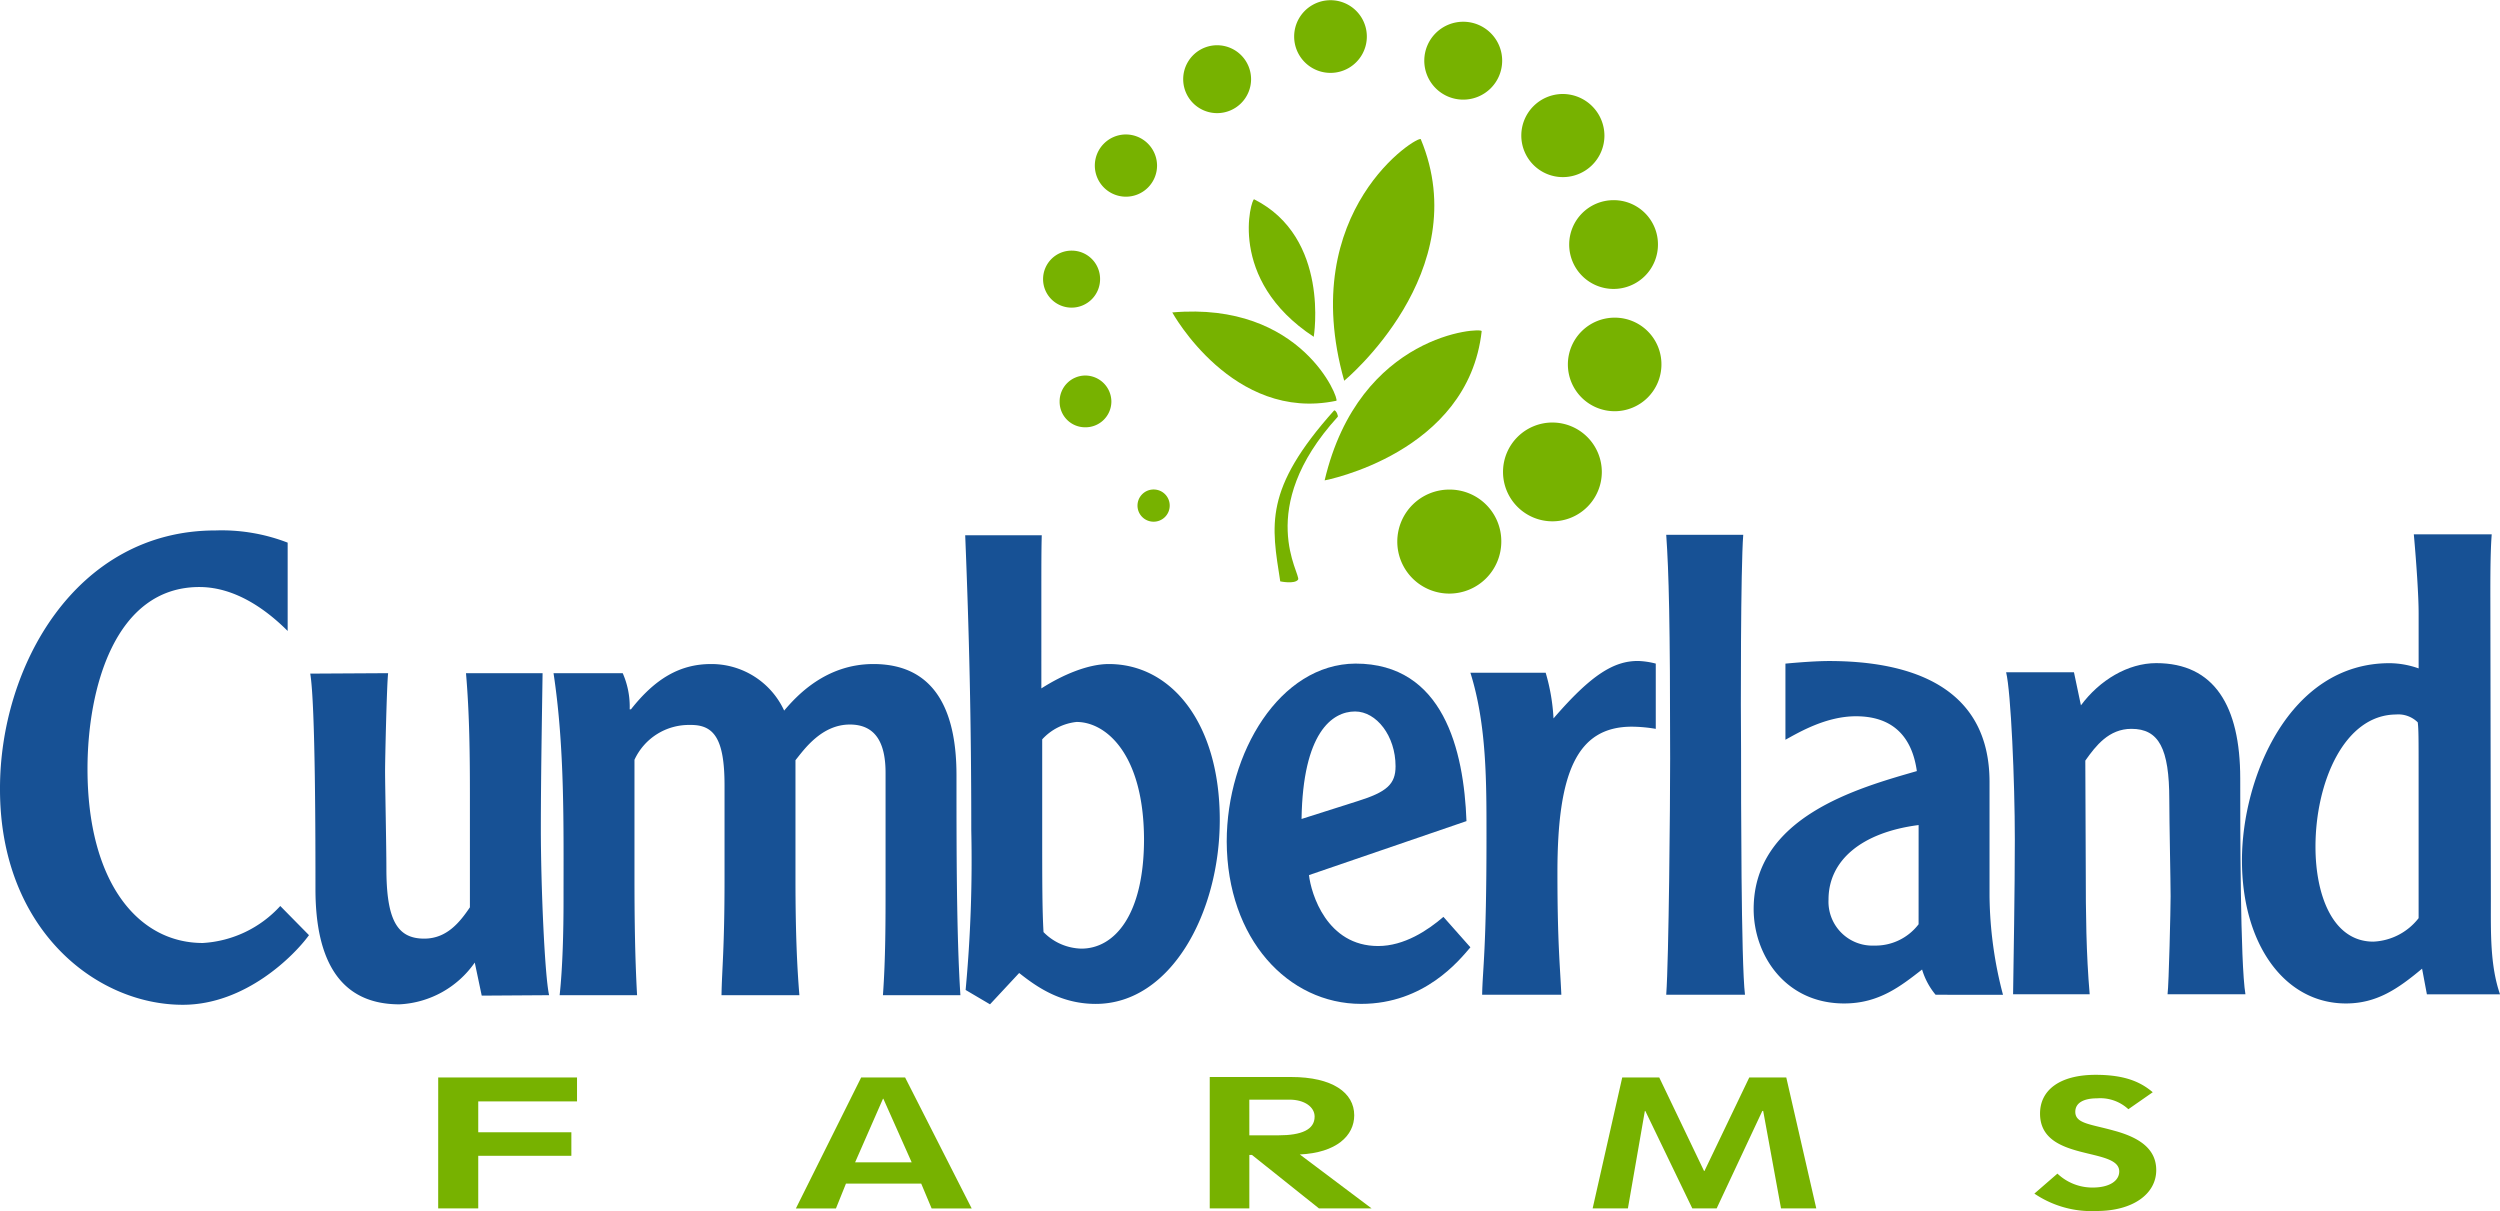 <svg id="Group_113" data-name="Group 113" xmlns="http://www.w3.org/2000/svg" xmlns:xlink="http://www.w3.org/1999/xlink" width="312" height="151.137" viewBox="0 0 312 151.137">
  <defs>
    <clipPath id="clip-path">
      <rect id="Rectangle_92" data-name="Rectangle 92" width="312" height="151.137" fill="none"/>
    </clipPath>
  </defs>
  <g id="Group_112" data-name="Group 112" clip-path="url(#clip-path)">
    <path id="Path_178" data-name="Path 178" d="M35.9,78.745c-2.5-2.5-6.409-5.484-11.023-5.484-10.537,0-13.957,12.654-13.957,22.7,0,14.066,6.245,21.724,14.39,21.724a14.191,14.191,0,0,0,9.667-4.617l3.584,3.64c-1.847,2.552-7.928,8.689-15.748,8.689C11.9,125.4,0,115.892,0,98.513-.05,83.2,9.451,66.2,26.883,66.2A22.858,22.858,0,0,1,35.9,67.722Z" fill="#175195" fill-rule="evenodd"/>
    <path id="Path_179" data-name="Path 179" d="M60.119,124.255l-.869-4.128a12.158,12.158,0,0,1-9.4,5.214c-7.276,0-10.481-5.267-10.481-14.392,0-5.7,0-23.025-.65-26.881l9.72-.056c-.164,1.3-.381,10.7-.381,12.22,0,1.792.164,9.5.164,12.109,0,6.409,1.3,8.8,4.723,8.8,2.825,0,4.453-2.064,5.7-3.909V99.382c0-5.161-.05-10.265-.489-15.37h9.559c-.057,4.019-.217,12.979-.217,19.387,0,7.223.487,18.41,1.031,20.8Z" fill="#175195" fill-rule="evenodd"/>
    <path id="Path_180" data-name="Path 180" d="M77.715,84.013a10.349,10.349,0,0,1,.869,4.508h.164c3.04-3.858,6.134-5.649,9.993-5.649a10,10,0,0,1,9.123,5.811c1.52-1.792,5.159-5.811,11.132-5.811,8.364,0,10.373,6.9,10.373,13.848,0,9.125,0,19.932.489,27.48H110.19c.328-4.562.328-9.068.328-13.685V96.45c0-3.586-1.142-6.028-4.456-6.028-3.528,0-5.7,3.1-6.787,4.453v14.718c0,7.112.217,11.295.489,14.607h-9.72c.05-3.2.378-5.865.378-14.39V98.025c0-5.811-1.3-7.6-4.289-7.55a7.474,7.474,0,0,0-6.951,4.345v14.445c0,5,.05,9.993.325,14.935H69.842c.378-3.42.487-8.09.487-11.729,0-9.451.163-19.118-1.248-28.458Z" fill="#175195" fill-rule="evenodd"/>
    <path id="Path_181" data-name="Path 181" d="M130.067,103.618c0,6.19,0,9.884.164,12.707a6.828,6.828,0,0,0,4.723,2.064c4.128,0,7.82-4.181,7.82-13.685C142.724,94.059,138,90.1,134.357,90.1a6.773,6.773,0,0,0-4.29,2.172Zm-.056-36.82c-.05,1.845-.05,3.528-.05,7.71V85.914c2.714-1.739,5.865-3.042,8.417-3.042,7.82,0,13.849,7.386,13.849,19.443,0,11.568-6.084,22.972-15.479,22.972-4.451,0-7.493-2.226-9.557-3.856l-3.639,3.909-3.042-1.792a174.453,174.453,0,0,0,.706-19.93c0-13.576-.27-24.763-.759-36.82Z" fill="#175195" fill-rule="evenodd"/>
    <path id="Path_182" data-name="Path 182" d="M169.44,99.979c3.639-1.139,4.726-2.117,4.726-4.344,0-3.8-2.39-6.843-5.051-6.843-2.878,0-6.517,2.661-6.681,13.415Zm-6.081,9.234c.27,2.334,2.226,8.851,8.634,8.851,3.259,0,6.192-1.956,8.146-3.639l3.367,3.8c-1.356,1.575-5.7,7.059-13.632,7.059-9.123,0-16.726-8.092-16.78-20.257,0-11.079,6.626-22.158,16.074-22.211,10.971,0,13.524,10.807,13.849,19.658Z" fill="#175195" fill-rule="evenodd"/>
    <path id="Path_183" data-name="Path 183" d="M192.9,83.959a24.5,24.5,0,0,1,.978,5.7c4.725-5.486,7.548-7.17,10.534-7.17a9.951,9.951,0,0,1,2.228.328v8.145a18.412,18.412,0,0,0-2.987-.272c-6.9,0-9.286,5.811-9.286,18.193,0,8.743.325,11.621.489,15.26h-9.884c.056-3.2.541-5.539.541-19.549,0-6.79.057-14.068-2.008-20.638Z" fill="#175195" fill-rule="evenodd"/>
    <path id="Path_184" data-name="Path 184" d="M217.557,66.743c-.325,4.181-.325,21.885-.272,26.936,0,5.539,0,26.449.489,30.466h-9.829c.326-4.506.489-23.732.489-29.488,0-17-.163-23.244-.489-27.914Z" fill="#175195" fill-rule="evenodd"/>
    <path id="Path_185" data-name="Path 185" d="M239.443,102.966c-7.168.923-11.243,4.454-11.243,9.287a5.483,5.483,0,0,0,5.7,5.756,6.772,6.772,0,0,0,5.54-2.661Zm2.119,21.18a8.9,8.9,0,0,1-1.686-3.15c-2.659,2.064-5.375,4.236-9.72,4.236-7.384,0-11.3-6.081-11.3-11.784,0-11.513,13.035-15.1,20.366-17.216-.6-4.289-2.987-6.842-7.6-6.842-3.748,0-7.115,2.009-8.8,2.931v-9.5c1.683-.161,3.911-.325,5.431-.325,10.317,0,20.04,3.259,20.04,15.1v14.229a49.988,49.988,0,0,0,1.681,12.327Z" fill="#175195" fill-rule="evenodd"/>
    <path id="Path_186" data-name="Path 186" d="M258.831,83.9l.869,4.126c2.334-3.148,5.865-5.268,9.4-5.268,7.223,0,10.481,5.323,10.481,14.393,0,5.7,0,23.08.65,26.936h-9.72c.164-1.25.381-10.7.381-12.218,0-1.739-.164-9.451-.164-12.057,0-6.408-1.3-8.853-4.725-8.853-2.823,0-4.453,2.119-5.756,3.964l.056,13.849c0,5.106.05,10.264.489,15.315h-9.559c.057-4.017.217-12.924.217-19.332,0-7.279-.489-18.411-1.086-20.855Z" fill="#175195" fill-rule="evenodd"/>
    <path id="Path_187" data-name="Path 187" d="M301.843,96.5c0-4.236,0-5.539-.109-6.353a3.454,3.454,0,0,0-2.716-.978c-6.462.05-10.046,8.47-10.046,16.51,0,5.973,2.117,11.837,7.223,11.837a7.577,7.577,0,0,0,5.648-2.931Zm9.123-29.816c-.217,2.825-.164,7.006-.164,11.026l.057,34.539c0,4.128-.109,8.2,1.141,11.84h-9.125l-.6-3.2c-2.987,2.5-5.648,4.343-9.5,4.343-7.656,0-12.979-7.384-12.979-17.866,0-10.264,5.865-24.6,18.41-24.6a10.972,10.972,0,0,1,3.639.651v-6.9c0-2.119-.272-6.192-.6-9.831Z" fill="#175195" fill-rule="evenodd"/>
    <path id="Path_188" data-name="Path 188" d="M54.688,134.465H72.012v2.987H59.685v3.855H71.306v2.934H59.685v6.57h-5Z" fill="#77b200" fill-rule="evenodd"/>
    <path id="Path_189" data-name="Path 189" d="M113.775,145.055l-3.531-7.929h-.049l-3.476,7.929Zm-8.2,2.661-1.249,3.1h-5l8.146-16.346h5.487l8.309,16.346h-5l-1.3-3.1Z" fill="#77b200" fill-rule="evenodd"/>
    <path id="Path_190" data-name="Path 190" d="M155.917,141.688h3.639c2.878,0,4.509-.705,4.509-2.336,0-1.194-1.25-2.117-3.151-2.117h-5Zm-4.942-7.278h10.156c5.159,0,7.876,1.956,7.876,4.781,0,2.55-2.228,4.67-6.79,4.886l8.96,6.734h-6.57l-8.365-6.678h-.325v6.678h-4.942Z" fill="#77b200" fill-rule="evenodd"/>
    <path id="Path_191" data-name="Path 191" d="M211.2,150.811l-5.865-12.165h-.056l-2.117,12.165h-4.4l3.694-16.346h4.617l5.593,11.676h.05l5.594-11.676h4.617l3.745,16.346h-4.4l-2.226-12.165h-.108l-5.7,12.165Z" fill="#77b200" fill-rule="evenodd"/>
    <path id="Path_192" data-name="Path 192" d="M256.767,146.467a6.334,6.334,0,0,0,4.4,1.739c2.064,0,3.314-.816,3.314-2.011,0-3.1-9.884-1.139-9.884-7.223,0-2.878,2.389-4.834,6.95-4.834,3.8,0,5.7.978,7.115,2.173l-3.042,2.119a5.152,5.152,0,0,0-3.909-1.358c-1.63,0-2.714.542-2.714,1.683,0,1.467,1.845,1.52,4.778,2.336,3.475.923,5.323,2.443,5.323,4.943,0,2.986-2.934,5.1-7.442,5.1a12.724,12.724,0,0,1-7.765-2.172Z" fill="#77b200" fill-rule="evenodd"/>
    <path id="Path_193" data-name="Path 193" d="M170.581,4.561a4.535,4.535,0,0,1-9.07,0,4.535,4.535,0,1,1,9.07,0" fill="#77b200" fill-rule="evenodd"/>
    <path id="Path_194" data-name="Path 194" d="M187.471,7.548a4.86,4.86,0,1,1-4.834-4.834,4.856,4.856,0,0,1,4.834,4.834" fill="#77b200" fill-rule="evenodd"/>
    <path id="Path_195" data-name="Path 195" d="M200.233,16.944a5.187,5.187,0,1,1-5.214-5.214,5.214,5.214,0,0,1,5.214,5.214" fill="#77b200" fill-rule="evenodd"/>
    <path id="Path_196" data-name="Path 196" d="M206.913,30.52a5.539,5.539,0,1,1-5.539-5.539,5.515,5.515,0,0,1,5.539,5.539" fill="#77b200" fill-rule="evenodd"/>
    <path id="Path_197" data-name="Path 197" d="M207.347,45.509a5.838,5.838,0,1,1-5.811-5.865,5.817,5.817,0,0,1,5.811,5.865" fill="#77b200" fill-rule="evenodd"/>
    <path id="Path_198" data-name="Path 198" d="M199.907,58.923a6.165,6.165,0,1,1-6.192-6.192,6.178,6.178,0,0,1,6.192,6.192" fill="#77b200" fill-rule="evenodd"/>
    <path id="Path_199" data-name="Path 199" d="M187.362,67.558A6.49,6.49,0,1,1,180.9,61.1a6.443,6.443,0,0,1,6.462,6.462" fill="#77b200" fill-rule="evenodd"/>
    <path id="Path_200" data-name="Path 200" d="M156.135,9.883a4.24,4.24,0,0,1-4.236,4.236,4.236,4.236,0,0,1,0-8.472,4.24,4.24,0,0,1,4.236,4.236" fill="#77b200" fill-rule="evenodd"/>
    <path id="Path_201" data-name="Path 201" d="M144.4,20.69a3.883,3.883,0,1,1-3.909-3.909A3.9,3.9,0,0,1,144.4,20.69" fill="#77b200" fill-rule="evenodd"/>
    <path id="Path_202" data-name="Path 202" d="M137.29,34.81a3.557,3.557,0,1,1-3.531-3.531,3.535,3.535,0,0,1,3.531,3.531" fill="#77b200" fill-rule="evenodd"/>
    <path id="Path_203" data-name="Path 203" d="M138.7,50.125a3.222,3.222,0,0,1-3.259,3.2,3.175,3.175,0,0,1-3.2-3.2,3.222,3.222,0,0,1,3.2-3.259,3.269,3.269,0,0,1,3.259,3.259" fill="#77b200" fill-rule="evenodd"/>
    <path id="Path_204" data-name="Path 204" d="M145.98,63.1a2.01,2.01,0,1,1-2.009-2.011A2,2,0,0,1,145.98,63.1" fill="#77b200" fill-rule="evenodd"/>
    <path id="Path_205" data-name="Path 205" d="M163.955,42.033s2.064-12.382-7.44-17.16c-.325-.164-3.475,9.993,7.44,17.16" fill="#77b200" fill-rule="evenodd"/>
    <path id="Path_206" data-name="Path 206" d="M167.757,47.518s16.454-13.576,9.559-30.141c-.219-.6-15.587,8.8-9.559,30.141" fill="#77b200" fill-rule="evenodd"/>
    <path id="Path_207" data-name="Path 207" d="M165.313,59.954s17.921-3.367,19.6-18.627c.056-.489-15.26.217-19.6,18.627" fill="#77b200" fill-rule="evenodd"/>
    <path id="Path_208" data-name="Path 208" d="M146.3,38.992s7.548,13.74,20.474,11.023c.436-.108-4.236-12.434-20.474-11.023" fill="#77b200" fill-rule="evenodd"/>
    <path id="Path_209" data-name="Path 209" d="M166.508,51.211c-8.853,9.884-7.82,14.337-6.734,21.343,0,0,1.792.381,2.226-.217s-5.54-8.8,4.942-20.312c.108-.05-.161-.814-.434-.814" fill="#77b200" fill-rule="evenodd"/>
  </g>
</svg>

